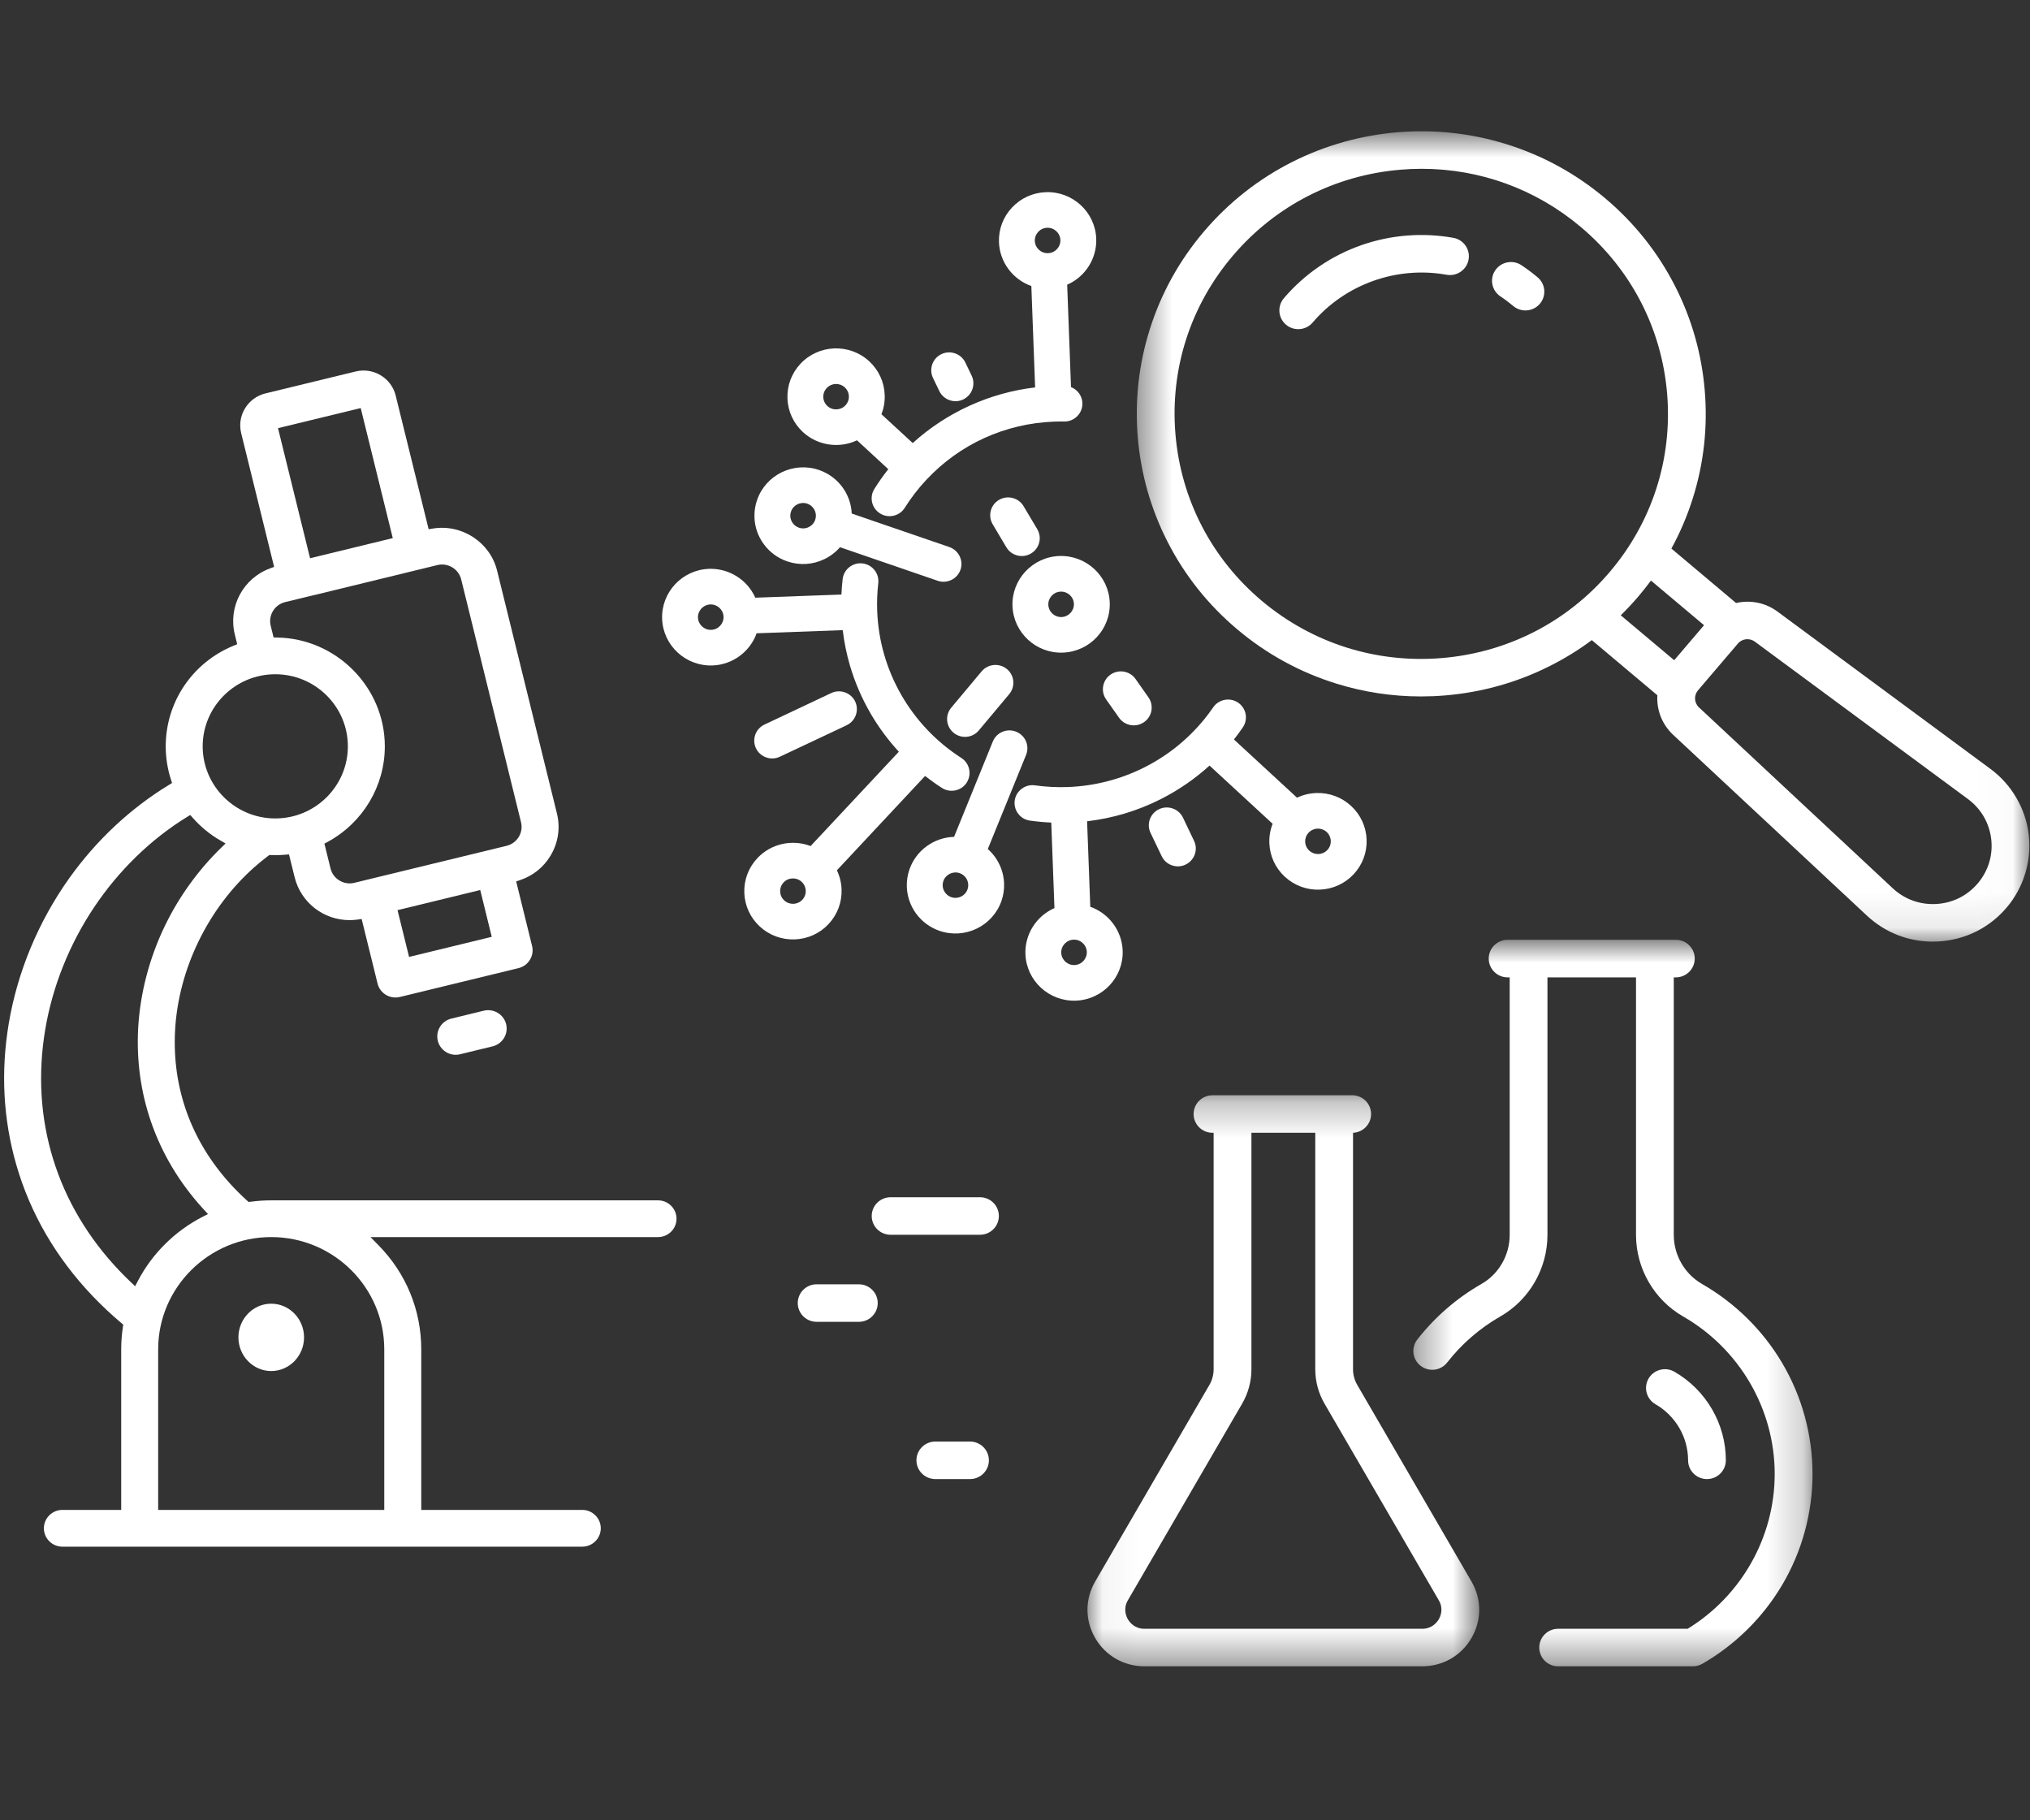 <svg width="58" height="52" viewBox="0 0 58 52" fill="none" xmlns="http://www.w3.org/2000/svg">
<rect x="0" y="0" width="58" height="52" fill="#333333" stroke="none"/>
<path d="M13.822 28.872L12.896 29.098C12.613 29.166 12.439 29.451 12.509 29.732C12.567 29.967 12.778 30.132 13.021 30.132C13.063 30.132 13.106 30.127 13.147 30.116L14.073 29.891C14.21 29.858 14.326 29.773 14.399 29.654C14.473 29.534 14.494 29.393 14.461 29.257C14.392 28.976 14.105 28.804 13.822 28.872Z" fill="white"/>
<path d="M10.979 38.544V43.133H4.519L4.519 38.544C4.521 36.777 5.97 35.339 7.749 35.339C9.529 35.339 10.978 36.777 10.979 38.544ZM3.861 36.743L3.728 36.617C3.617 36.511 3.512 36.406 3.415 36.304C1.615 34.417 0.861 31.967 1.293 29.407C1.499 28.182 1.981 26.976 2.687 25.92C3.39 24.868 4.307 23.976 5.337 23.342L5.436 23.282L5.512 23.368C5.736 23.621 5.997 23.836 6.289 24.005L6.445 24.095L6.316 24.22C5.669 24.849 5.116 25.614 4.719 26.432C4.267 27.361 4.001 28.382 3.947 29.384C3.899 30.299 4.022 31.194 4.313 32.041C4.624 32.946 5.121 33.779 5.79 34.516C5.795 34.521 5.8 34.527 5.806 34.533L5.942 34.681L5.783 34.763C5.392 34.964 5.034 35.224 4.72 35.536C4.408 35.845 4.147 36.197 3.945 36.582L3.861 36.743ZM7.865 19.261C9.009 19.261 9.939 20.185 9.939 21.32C9.939 22.456 9.009 23.38 7.865 23.38C6.722 23.38 5.791 22.456 5.791 21.32C5.791 20.185 6.722 19.261 7.865 19.261ZM8.147 17.2L8.968 17L8.984 16.997C8.991 16.995 8.997 16.994 9.004 16.993L11.58 16.366C11.593 16.363 11.605 16.36 11.619 16.356L12.497 16.142C12.798 16.069 13.103 16.253 13.177 16.552L14.886 23.486C14.922 23.631 14.899 23.781 14.821 23.909C14.743 24.036 14.62 24.126 14.474 24.162L10.124 25.219C10.08 25.23 10.035 25.236 9.99 25.236C9.888 25.236 9.787 25.207 9.699 25.154C9.57 25.077 9.48 24.954 9.444 24.81L9.269 24.1L9.362 24.05C10.369 23.502 10.995 22.457 10.995 21.32C10.995 19.637 9.617 18.243 7.923 18.212L7.817 18.21L7.734 17.875C7.661 17.576 7.846 17.273 8.147 17.2ZM10.306 11.657L11.222 15.372L8.859 15.947L7.943 12.231L10.306 11.657ZM11.688 27.336L11.358 26L13.721 25.425L14.05 26.762L11.688 27.336ZM18.801 34.29H7.749C7.557 34.29 7.361 34.303 7.168 34.329L7.105 34.337L7.057 34.295C6.886 34.139 6.723 33.977 6.574 33.813C5.459 32.584 4.915 31.072 5.002 29.439C5.095 27.699 5.936 25.959 7.254 24.784C7.382 24.67 7.517 24.559 7.656 24.454L7.695 24.424L7.745 24.426C7.789 24.428 7.828 24.429 7.865 24.429C7.955 24.429 8.047 24.425 8.14 24.417L8.257 24.407L8.418 25.059C8.596 25.781 9.242 26.285 9.99 26.285C10.063 26.285 10.137 26.279 10.21 26.27L10.333 26.253L10.787 28.095C10.845 28.331 11.056 28.495 11.3 28.495C11.342 28.495 11.384 28.49 11.426 28.48L14.815 27.656C14.952 27.622 15.068 27.538 15.14 27.419C15.214 27.299 15.236 27.158 15.202 27.022L14.748 25.18L14.867 25.139C15.228 25.016 15.525 24.779 15.724 24.453C15.948 24.086 16.015 23.654 15.912 23.237L14.203 16.302C14.004 15.493 13.199 14.965 12.372 15.098L12.247 15.118L11.306 11.302C11.246 11.058 11.094 10.852 10.877 10.721C10.661 10.591 10.407 10.552 10.161 10.612L7.585 11.238C7.34 11.298 7.133 11.449 7.001 11.664C6.87 11.879 6.831 12.131 6.891 12.375L7.832 16.194L7.718 16.236C6.947 16.519 6.513 17.331 6.709 18.125L6.777 18.403L6.668 18.448C5.494 18.932 4.735 20.06 4.735 21.32C4.735 21.642 4.785 21.961 4.883 22.266L4.916 22.368L4.824 22.424C3.73 23.089 2.746 24.009 1.979 25.087C1.097 26.325 0.5 27.759 0.251 29.234C0.019 30.609 0.09 31.964 0.462 33.262C0.863 34.659 1.599 35.925 2.648 37.026C2.9 37.289 3.174 37.547 3.463 37.792L3.521 37.841L3.51 37.916C3.479 38.122 3.463 38.334 3.463 38.544V43.133H1.782C1.491 43.133 1.254 43.369 1.254 43.658C1.254 43.947 1.491 44.183 1.782 44.183H16.636C16.928 44.183 17.165 43.947 17.165 43.658C17.165 43.369 16.928 43.133 16.636 43.133H12.036V38.543C12.035 37.425 11.601 36.37 10.813 35.571L10.585 35.339H18.801C19.093 35.339 19.329 35.104 19.329 34.815C19.329 34.526 19.093 34.29 18.801 34.29Z" fill="white"/>
<path d="M7.749 37.242C7.233 37.242 6.812 37.674 6.812 38.204C6.812 38.734 7.233 39.166 7.749 39.166C8.266 39.166 8.687 38.734 8.687 38.204C8.687 37.674 8.266 37.242 7.749 37.242Z" fill="white"/>
<path d="M30.7 27.568C30.499 27.576 30.329 27.419 30.321 27.219C30.314 27.018 30.472 26.85 30.673 26.843C30.875 26.835 31.045 26.992 31.052 27.192C31.059 27.392 30.901 27.561 30.7 27.568ZM37.389 23.787C37.455 23.716 37.546 23.675 37.644 23.671C37.741 23.668 37.834 23.702 37.906 23.768C37.977 23.834 38.018 23.924 38.022 24.021C38.026 24.118 37.991 24.21 37.925 24.281C37.858 24.352 37.768 24.393 37.67 24.397C37.573 24.4 37.48 24.366 37.408 24.3C37.336 24.234 37.295 24.144 37.291 24.047C37.288 23.951 37.322 23.858 37.389 23.787ZM32.076 27.154C32.055 26.587 31.682 26.091 31.151 25.904L31.06 23.461C31.798 23.375 32.506 23.162 33.17 22.826C33.676 22.569 34.142 22.248 34.558 21.87L36.361 23.533C36.292 23.707 36.26 23.896 36.267 24.085C36.281 24.454 36.438 24.795 36.71 25.046C36.983 25.297 37.337 25.428 37.708 25.414C38.079 25.4 38.422 25.244 38.676 24.974C38.928 24.703 39.06 24.352 39.046 23.983C39.032 23.615 38.875 23.273 38.603 23.023C38.331 22.771 37.976 22.641 37.605 22.654C37.415 22.661 37.228 22.707 37.058 22.787L35.255 21.124C35.343 21.012 35.429 20.897 35.509 20.78C35.571 20.689 35.602 20.584 35.598 20.474C35.592 20.313 35.509 20.163 35.375 20.072C35.142 19.914 34.822 19.974 34.663 20.206C34.582 20.323 34.495 20.439 34.405 20.55C33.448 21.723 32.029 22.427 30.511 22.483C30.197 22.495 29.881 22.478 29.571 22.435C29.436 22.415 29.301 22.45 29.192 22.532C29.082 22.613 29.011 22.732 28.992 22.867C28.973 23.001 29.008 23.135 29.09 23.244C29.172 23.353 29.292 23.423 29.427 23.442C29.627 23.47 29.832 23.489 30.036 23.498L30.127 25.941C29.612 26.167 29.276 26.689 29.298 27.256C29.326 28.017 29.972 28.613 30.738 28.585C31.504 28.557 32.105 27.915 32.076 27.154Z" fill="white"/>
<path d="M33.116 23.116C32.992 23.174 32.899 23.277 32.853 23.405C32.807 23.533 32.814 23.671 32.873 23.794L33.191 24.458C33.249 24.581 33.353 24.674 33.482 24.719C33.611 24.765 33.75 24.758 33.873 24.699C34.058 24.612 34.173 24.424 34.166 24.221C34.163 24.151 34.147 24.084 34.116 24.021L33.799 23.357C33.678 23.104 33.371 22.995 33.116 23.116Z" fill="white"/>
<path d="M26.837 11.17C26.958 11.423 27.264 11.532 27.519 11.412C27.704 11.324 27.819 11.136 27.811 10.933C27.809 10.863 27.792 10.796 27.762 10.733L27.582 10.357C27.523 10.234 27.42 10.142 27.291 10.096C27.162 10.05 27.023 10.057 26.899 10.116C26.776 10.174 26.682 10.277 26.637 10.405C26.591 10.533 26.598 10.671 26.656 10.794L26.837 11.17Z" fill="white"/>
<path d="M22.282 21.617L24.19 20.718C24.375 20.63 24.489 20.442 24.482 20.239C24.479 20.17 24.463 20.103 24.433 20.039C24.311 19.786 24.005 19.678 23.75 19.798L21.843 20.698C21.587 20.818 21.478 21.122 21.599 21.376C21.721 21.629 22.027 21.738 22.282 21.617Z" fill="white"/>
<path d="M22.924 25.703C22.857 25.774 22.767 25.815 22.669 25.819C22.571 25.822 22.478 25.788 22.407 25.722C22.335 25.656 22.294 25.567 22.291 25.47C22.287 25.373 22.321 25.28 22.388 25.209C22.525 25.062 22.757 25.054 22.904 25.19C22.976 25.256 23.017 25.346 23.021 25.443C23.025 25.54 22.99 25.632 22.924 25.703ZM20.321 17.993C20.12 18 19.95 17.844 19.942 17.644C19.935 17.444 20.093 17.275 20.294 17.267C20.496 17.26 20.666 17.417 20.673 17.617C20.68 17.817 20.522 17.986 20.321 17.993ZM23.674 26.396C23.927 26.125 24.058 25.774 24.045 25.405C24.038 25.216 23.992 25.03 23.911 24.862L26.431 22.167C26.587 22.288 26.747 22.403 26.911 22.508C27.026 22.582 27.163 22.607 27.297 22.578C27.431 22.55 27.546 22.471 27.62 22.357C27.677 22.269 27.706 22.167 27.701 22.062C27.695 21.896 27.608 21.743 27.468 21.653C26.025 20.727 25.126 19.158 25.063 17.456C25.053 17.189 25.063 16.921 25.094 16.658C25.096 16.633 25.098 16.606 25.096 16.581C25.087 16.332 24.893 16.123 24.643 16.095C24.363 16.062 24.108 16.263 24.076 16.542C24.058 16.687 24.047 16.835 24.041 16.984L21.58 17.074C21.353 16.562 20.828 16.229 20.256 16.25C19.49 16.278 18.89 16.92 18.918 17.681C18.947 18.442 19.593 19.038 20.359 19.01C20.93 18.989 21.429 18.618 21.618 18.091L24.078 18.001C24.119 18.347 24.189 18.688 24.286 19.019C24.428 19.498 24.628 19.961 24.881 20.394C25.106 20.779 25.375 21.142 25.681 21.474L23.16 24.169C22.635 23.967 22.026 24.1 21.637 24.517C21.384 24.787 21.253 25.139 21.266 25.507C21.28 25.875 21.437 26.217 21.709 26.468C21.981 26.718 22.335 26.849 22.707 26.835C23.078 26.822 23.422 26.666 23.674 26.396Z" fill="white"/>
<path d="M23.62 11.085C23.687 11.014 23.777 10.973 23.875 10.969C23.972 10.966 24.065 11 24.137 11.066C24.208 11.132 24.25 11.222 24.253 11.319C24.257 11.416 24.222 11.508 24.156 11.579C24.019 11.726 23.787 11.734 23.639 11.598C23.568 11.532 23.526 11.442 23.523 11.345C23.519 11.248 23.554 11.156 23.62 11.085ZM29.566 6.883C29.563 6.786 29.598 6.694 29.664 6.622C29.73 6.552 29.821 6.51 29.918 6.507C30.12 6.499 30.289 6.656 30.297 6.856C30.304 7.056 30.146 7.225 29.945 7.232C29.744 7.24 29.574 7.083 29.566 6.883ZM22.942 12.344C23.361 12.73 23.978 12.819 24.486 12.578L25.38 13.403C25.237 13.583 25.104 13.772 24.982 13.967C24.832 14.205 24.906 14.52 25.146 14.668C25.261 14.74 25.399 14.763 25.532 14.732C25.666 14.701 25.779 14.621 25.851 14.505C26.028 14.224 26.232 13.959 26.458 13.716C26.46 13.713 26.462 13.711 26.465 13.709C26.467 13.707 26.469 13.704 26.47 13.703C27.424 12.685 28.72 12.097 30.119 12.044L30.128 12.044C30.22 12.04 30.314 12.04 30.405 12.041C30.688 12.046 30.921 11.821 30.926 11.54C30.929 11.32 30.793 11.133 30.6 11.058L30.491 8.133C31.007 7.908 31.342 7.386 31.321 6.819C31.293 6.058 30.647 5.462 29.881 5.49C29.509 5.503 29.166 5.66 28.913 5.93C28.66 6.2 28.529 6.552 28.542 6.92C28.563 7.488 28.936 7.984 29.467 8.171L29.575 11.067C28.274 11.22 27.044 11.78 26.078 12.657L25.184 11.833C25.253 11.659 25.284 11.47 25.277 11.281C25.264 10.912 25.106 10.571 24.834 10.32C24.272 9.802 23.391 9.835 22.87 10.392C22.617 10.663 22.485 11.014 22.499 11.383C22.512 11.752 22.67 12.093 22.942 12.344Z" fill="white"/>
<path d="M27.644 25.405C27.578 25.594 27.37 25.695 27.179 25.629C27.038 25.58 26.939 25.448 26.933 25.299C26.932 25.255 26.939 25.21 26.953 25.168C27.019 24.979 27.227 24.878 27.417 24.942L27.419 24.943C27.56 24.992 27.659 25.124 27.664 25.273C27.666 25.317 27.659 25.362 27.644 25.405ZM28.423 24.473C28.364 24.393 28.297 24.32 28.223 24.254L29.317 21.564C29.344 21.497 29.356 21.427 29.354 21.355C29.346 21.154 29.22 20.976 29.033 20.902C28.906 20.851 28.767 20.852 28.641 20.905C28.515 20.958 28.418 21.057 28.366 21.183L27.259 23.906C26.687 23.922 26.175 24.289 25.985 24.835C25.928 24.997 25.903 25.166 25.909 25.337C25.92 25.612 26.011 25.875 26.175 26.099C26.343 26.328 26.574 26.498 26.844 26.591C27.569 26.84 28.362 26.457 28.613 25.737C28.669 25.575 28.695 25.406 28.688 25.235C28.678 24.96 28.586 24.697 28.423 24.473Z" fill="white"/>
<path d="M22.6 14.613C22.632 14.521 22.698 14.448 22.786 14.405C22.874 14.363 22.973 14.357 23.065 14.388C23.207 14.437 23.305 14.57 23.311 14.718C23.313 14.763 23.306 14.807 23.291 14.85C23.259 14.942 23.193 15.015 23.105 15.058C23.018 15.1 22.918 15.106 22.826 15.074C22.685 15.026 22.586 14.893 22.58 14.745C22.578 14.7 22.585 14.656 22.6 14.613ZM21.822 15.544C21.989 15.773 22.221 15.944 22.491 16.036C22.842 16.157 23.219 16.134 23.553 15.973C23.725 15.89 23.877 15.774 24 15.632L26.791 16.591C26.92 16.635 27.059 16.627 27.182 16.567C27.305 16.508 27.398 16.404 27.442 16.276C27.463 16.216 27.473 16.154 27.47 16.091C27.462 15.883 27.324 15.697 27.126 15.628L24.335 14.67C24.323 14.399 24.231 14.139 24.07 13.918C23.902 13.689 23.67 13.519 23.4 13.426C22.675 13.178 21.882 13.56 21.632 14.28C21.575 14.442 21.55 14.611 21.556 14.782C21.566 15.057 21.658 15.321 21.822 15.544Z" fill="white"/>
<path d="M30.331 17.627C30.13 17.634 29.96 17.477 29.952 17.277C29.945 17.077 30.103 16.908 30.304 16.901C30.506 16.893 30.675 17.05 30.683 17.25C30.69 17.45 30.532 17.619 30.331 17.627ZM30.266 15.883C29.5 15.912 28.9 16.554 28.928 17.314C28.957 18.075 29.603 18.672 30.369 18.643C31.135 18.615 31.735 17.974 31.707 17.213C31.679 16.452 31.032 15.856 30.266 15.883Z" fill="white"/>
<path d="M31.604 19.98L31.973 20.504C32.052 20.615 32.169 20.689 32.304 20.713C32.439 20.737 32.574 20.707 32.687 20.629C32.83 20.53 32.912 20.367 32.905 20.193C32.902 20.095 32.87 20.001 32.813 19.921L32.444 19.396C32.282 19.166 31.962 19.11 31.73 19.271C31.499 19.432 31.442 19.75 31.604 19.98Z" fill="white"/>
<path d="M28.047 19.178L27.179 20.215C27.091 20.32 27.05 20.452 27.062 20.587C27.075 20.723 27.139 20.845 27.245 20.932C27.35 21.019 27.483 21.06 27.619 21.048C27.756 21.035 27.879 20.971 27.966 20.866L28.835 19.829C28.916 19.733 28.957 19.61 28.953 19.485C28.948 19.341 28.881 19.205 28.769 19.113C28.551 18.933 28.228 18.963 28.047 19.178Z" fill="white"/>
<path d="M29.067 15.868C29.2 15.902 29.337 15.882 29.455 15.813C29.617 15.718 29.714 15.543 29.707 15.356C29.703 15.272 29.679 15.189 29.636 15.116L29.245 14.46C29.102 14.218 28.787 14.137 28.543 14.28C28.425 14.349 28.342 14.46 28.308 14.591C28.274 14.723 28.293 14.86 28.363 14.977L28.753 15.634C28.823 15.751 28.934 15.834 29.067 15.868Z" fill="white"/>
<path d="M43.932 7.923C43.785 7.799 43.63 7.682 43.47 7.576C43.223 7.411 42.888 7.477 42.721 7.723C42.555 7.968 42.621 8.301 42.869 8.467C42.995 8.55 43.118 8.643 43.235 8.741C43.336 8.826 43.46 8.868 43.583 8.868C43.737 8.868 43.889 8.804 43.996 8.678C44.188 8.452 44.16 8.114 43.932 7.923Z" fill="white"/>
<path d="M41.524 6.794C40.651 6.638 39.747 6.708 38.909 6.999C38.045 7.298 37.275 7.824 36.681 8.52C36.489 8.747 36.517 9.085 36.744 9.276C36.846 9.362 36.969 9.403 37.093 9.403C37.246 9.403 37.398 9.339 37.505 9.213C38.44 8.117 39.907 7.594 41.333 7.849C41.626 7.901 41.907 7.707 41.959 7.416C42.012 7.125 41.817 6.846 41.524 6.794Z" fill="white"/>
<mask id="mask0_5579_347" style="mask-type:luminance" maskUnits="userSpaceOnUse" x="32" y="3" width="26" height="24">
<path d="M32.466 3.75H57.982V26.908H32.466V3.75Z" fill="white"/>
</mask>
<g mask="url(#mask0_5579_347)">
<path d="M56.505 25.238C56.206 25.59 55.785 25.798 55.322 25.824C54.858 25.85 54.417 25.691 54.078 25.375L48.542 20.208C48.404 20.079 48.392 19.865 48.514 19.721L49.006 19.144L49.654 18.385C49.724 18.303 49.825 18.26 49.926 18.26C50 18.26 50.075 18.283 50.139 18.33L56.227 22.826C56.602 23.103 56.838 23.51 56.892 23.972C56.945 24.433 56.808 24.883 56.505 25.238ZM47.834 18.86L46.307 17.577C46.482 17.406 46.65 17.227 46.81 17.039C46.936 16.891 47.056 16.74 47.17 16.585L48.687 17.86L47.959 18.714L47.834 18.86ZM41.191 18.799C39.314 18.953 37.49 18.373 36.053 17.165C34.617 15.957 33.74 14.265 33.584 12.402C33.428 10.538 34.012 8.726 35.229 7.299C36.446 5.872 38.149 5.001 40.025 4.847C40.224 4.83 40.422 4.822 40.619 4.822C42.283 4.822 43.878 5.4 45.162 6.481C46.599 7.689 47.476 9.381 47.632 11.244C47.787 13.107 47.203 14.919 45.987 16.346C44.77 17.773 43.067 18.644 41.191 18.799ZM57.964 23.849C57.878 23.101 57.479 22.415 56.871 21.966L50.783 17.469C50.433 17.211 50 17.134 49.602 17.226L47.754 15.671C48.004 15.214 48.209 14.733 48.367 14.231C48.68 13.235 48.795 12.2 48.707 11.155C48.62 10.111 48.336 9.109 47.861 8.177C47.37 7.213 46.697 6.366 45.86 5.662C45.022 4.958 44.071 4.438 43.032 4.116C42.03 3.805 40.987 3.692 39.936 3.778C38.884 3.865 37.875 4.148 36.937 4.618C35.966 5.106 35.114 5.775 34.405 6.606C33.696 7.438 33.172 8.383 32.849 9.414C32.535 10.411 32.421 11.445 32.508 12.49C32.595 13.535 32.88 14.537 33.354 15.468C33.845 16.433 34.519 17.279 35.356 17.983C36.193 18.687 37.144 19.207 38.183 19.529C38.969 19.773 39.778 19.895 40.598 19.895C40.824 19.895 41.052 19.886 41.28 19.867C42.332 19.78 43.341 19.498 44.278 19.027C44.702 18.814 45.104 18.567 45.48 18.286L47.353 19.861C47.328 20.271 47.48 20.688 47.803 20.99L53.34 26.156C53.856 26.638 54.519 26.899 55.222 26.899C55.275 26.899 55.329 26.897 55.384 26.894C56.145 26.851 56.836 26.509 57.329 25.93H57.33C57.819 25.356 58.05 24.597 57.964 23.849Z" fill="white"/>
</g>
<mask id="mask1_5579_347" style="mask-type:luminance" maskUnits="userSpaceOnUse" x="40" y="26" width="12" height="22">
<path d="M40.379 26.845H51.794V47.601H40.379V26.845Z" fill="white"/>
</mask>
<g mask="url(#mask1_5579_347)">
<path d="M48.632 36.68C48.132 36.393 47.822 35.855 47.822 35.275V27.92H47.881C48.179 27.92 48.421 27.679 48.421 27.383C48.421 27.087 48.179 26.847 47.881 26.847H43.074C42.776 26.847 42.535 27.087 42.535 27.383C42.535 27.679 42.776 27.92 43.074 27.92H43.134V35.275C43.134 35.855 42.825 36.393 42.329 36.677C41.617 37.085 41 37.619 40.495 38.265C40.312 38.499 40.354 38.836 40.59 39.017C40.825 39.199 41.164 39.157 41.347 38.923C41.766 38.387 42.278 37.944 42.868 37.606C43.698 37.13 44.213 36.237 44.213 35.275V27.92H46.743V35.275C46.743 36.236 47.259 37.13 48.091 37.608C49.704 38.534 50.706 40.258 50.706 42.106C50.706 43.905 49.756 45.587 48.218 46.529H44.518C44.22 46.529 43.979 46.769 43.979 47.065C43.979 47.361 44.22 47.601 44.518 47.601H48.367C48.462 47.601 48.556 47.576 48.638 47.529C49.577 46.988 50.366 46.21 50.917 45.28C51.485 44.322 51.786 43.224 51.786 42.106C51.786 40.987 51.484 39.888 50.915 38.929C50.363 37.998 49.573 37.221 48.632 36.68Z" fill="white"/>
</g>
<path d="M48.231 41.716C48.231 42.012 48.472 42.252 48.77 42.252C49.068 42.252 49.31 42.012 49.31 41.716C49.31 40.676 48.746 39.706 47.839 39.185C47.581 39.037 47.251 39.125 47.102 39.381C46.953 39.637 47.041 39.965 47.299 40.114C47.874 40.444 48.231 41.058 48.231 41.716Z" fill="white"/>
<mask id="mask2_5579_347" style="mask-type:luminance" maskUnits="userSpaceOnUse" x="31" y="31" width="12" height="17">
<path d="M31.052 31.267H42.278V47.601H31.052V31.267Z" fill="white"/>
</mask>
<g mask="url(#mask2_5579_347)">
<path d="M41.108 46.257C41.06 46.339 40.919 46.529 40.634 46.529H32.699C32.414 46.529 32.273 46.339 32.225 46.257C32.178 46.175 32.083 45.959 32.225 45.714L35.489 40.099C35.663 39.8 35.755 39.46 35.755 39.116V32.36H37.579V39.116C37.579 39.46 37.67 39.8 37.844 40.099L41.108 45.714C41.251 45.959 41.156 46.175 41.108 46.257ZM38.779 39.563C38.7 39.427 38.658 39.273 38.658 39.116V32.36C38.945 32.347 39.174 32.112 39.174 31.824C39.174 31.528 38.933 31.288 38.635 31.288H34.643C34.345 31.288 34.103 31.528 34.103 31.824C34.103 32.12 34.345 32.36 34.643 32.36H34.675V39.116C34.675 39.273 34.633 39.427 34.554 39.563L31.291 45.178C30.997 45.683 30.997 46.287 31.291 46.793C31.584 47.299 32.111 47.601 32.699 47.601H40.634C41.222 47.601 41.749 47.299 42.042 46.793C42.337 46.287 42.337 45.683 42.042 45.178L38.779 39.563Z" fill="white"/>
</g>
<path d="M27.999 34.201H25.446C25.148 34.201 24.906 34.441 24.906 34.737C24.906 35.033 25.148 35.273 25.446 35.273H27.999C28.298 35.273 28.539 35.033 28.539 34.737C28.539 34.441 28.298 34.201 27.999 34.201Z" fill="white"/>
<path d="M24.538 36.688H23.332C23.034 36.688 22.793 36.928 22.793 37.224C22.793 37.52 23.034 37.76 23.332 37.76H24.538C24.836 37.76 25.078 37.52 25.078 37.224C25.078 36.928 24.836 36.688 24.538 36.688Z" fill="white"/>
<path d="M27.714 41.18H26.724C26.426 41.18 26.184 41.42 26.184 41.716C26.184 42.012 26.426 42.252 26.724 42.252H27.714C28.012 42.252 28.254 42.012 28.254 41.716C28.254 41.42 28.012 41.18 27.714 41.18Z" fill="white"/>
</svg>
